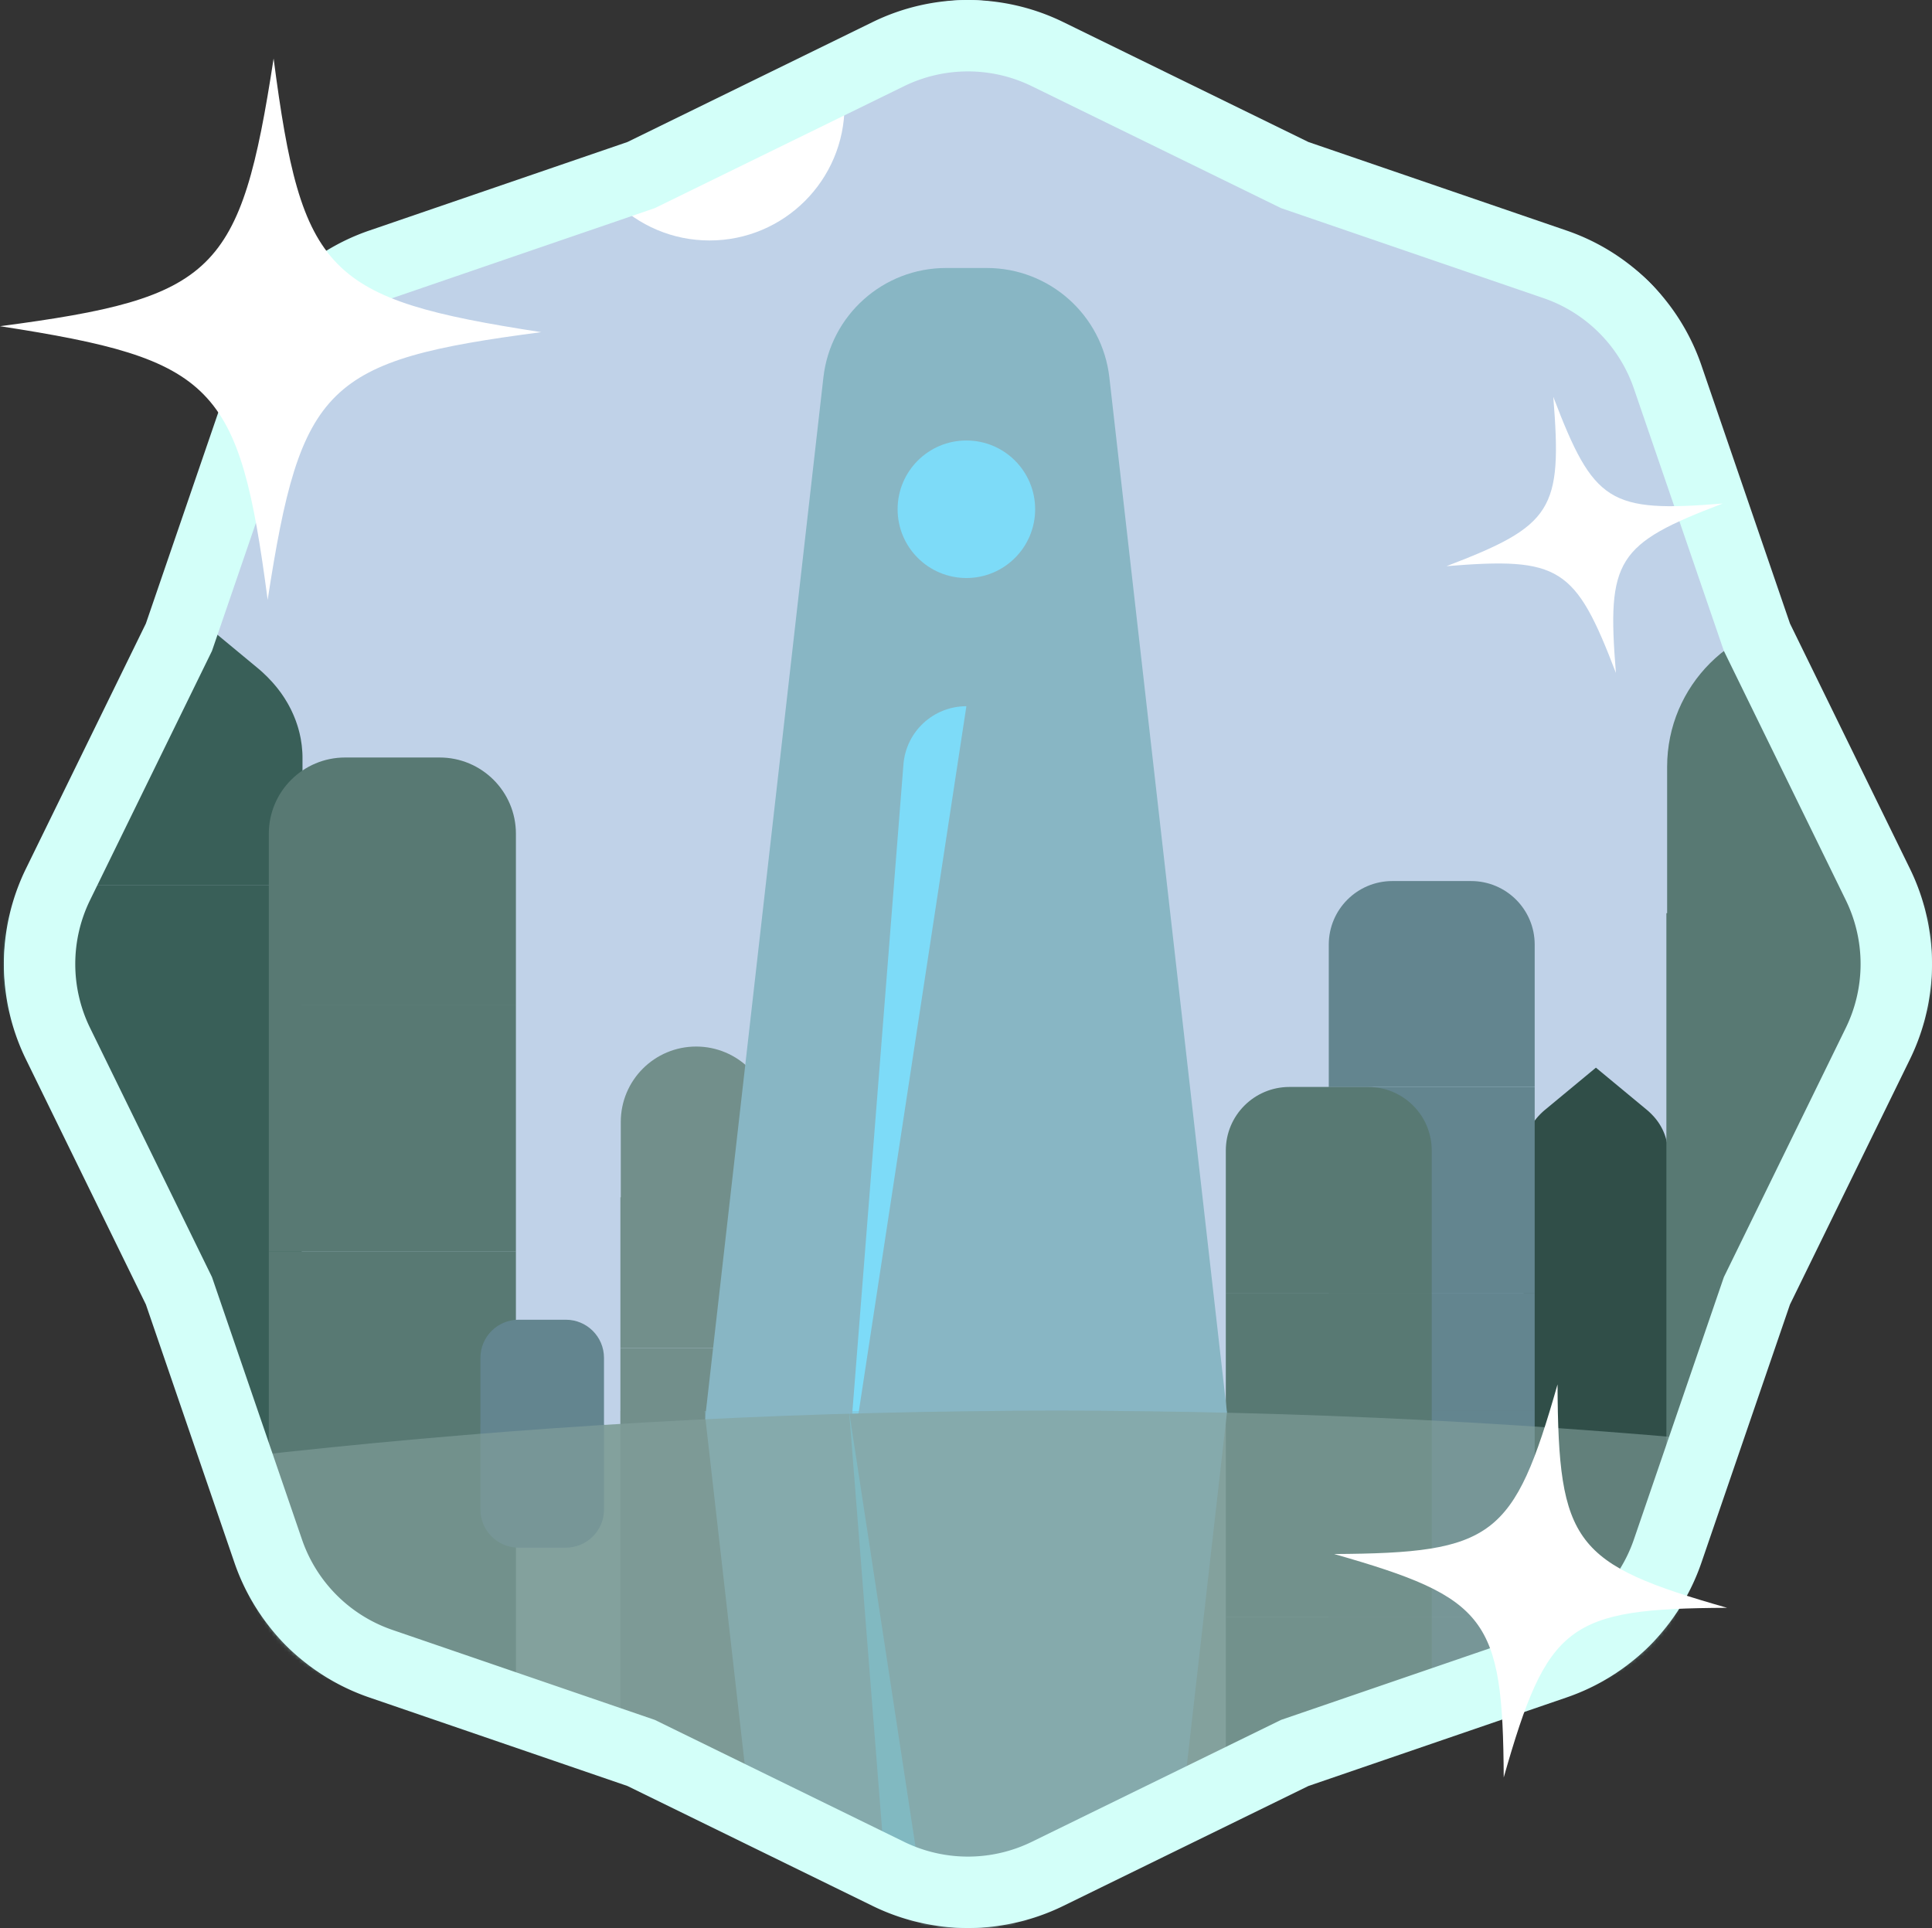 <svg xmlns="http://www.w3.org/2000/svg" width="501" height="500" fill="none" viewBox="0 0 501 500">
  <rect x="0" y="0" width="501" height="500" fill="#333333" stroke="none"/>
  <path fill="#C0D2E8" d="M233.096 4.145a40.74 40.74 0 0 1 35.808 0l69.789 34.145 73.493 25.205a40.741 40.741 0 0 1 25.32 25.319l25.204 73.493 34.145 69.789a40.738 40.738 0 0 1 0 35.808l-34.145 69.789-25.204 73.493a40.744 40.744 0 0 1-25.32 25.32l-73.493 25.204-69.789 34.145a40.738 40.738 0 0 1-35.808 0l-69.789-34.145-73.493-25.204a40.74 40.74 0 0 1-25.32-25.32L39.29 337.693 5.145 267.904a40.74 40.74 0 0 1 0-35.808l34.145-69.789 25.205-73.493a40.738 40.738 0 0 1 25.319-25.32l73.493-25.204 69.789-34.145Z"/>
  <mask id="a" width="500" height="500" x="1" y="0" maskUnits="userSpaceOnUse" style="mask-type:alpha">
    <path fill="#C0D2E8" d="M233.096 4.145a40.74 40.74 0 0 1 35.808 0l69.789 34.145 73.493 25.205a40.737 40.737 0 0 1 25.319 25.319l25.205 73.493 34.145 69.789a40.738 40.738 0 0 1 0 35.808l-34.145 69.789-25.205 73.493a40.736 40.736 0 0 1-25.319 25.319l-73.493 25.205-69.789 34.145a40.738 40.738 0 0 1-35.808 0l-69.789-34.145-73.493-25.205a40.737 40.737 0 0 1-25.32-25.319L39.29 337.693 5.145 267.904a40.74 40.74 0 0 1 0-35.808l34.145-69.789 25.205-73.493a40.738 40.738 0 0 1 25.319-25.32l73.493-25.204 69.789-34.145Z"/>
  </mask>
  <g mask="url(#a)">
    <path fill="#395F58" d="M78.386 194.906c-.014-.255-.042-.509-.064-.764-.029-.283-.042-.566-.078-.842-.035-.325-.091-.643-.142-.961-.035-.205-.056-.418-.091-.622a27.764 27.764 0 0 0-.212-1.04c-.043-.184-.078-.361-.12-.544a26.51 26.51 0 0 0-.276-1.047c-.05-.177-.092-.354-.15-.523-.098-.34-.211-.672-.325-1.004-.064-.184-.128-.375-.191-.559a20.36 20.36 0 0 0-.361-.919c-.086-.212-.17-.425-.255-.629-.12-.276-.248-.544-.369-.814-.113-.24-.219-.481-.339-.714-.12-.233-.24-.466-.368-.707a26.495 26.495 0 0 0-.432-.792c-.113-.198-.234-.396-.354-.594-.177-.29-.346-.58-.53-.863l-.34-.509c-.206-.305-.41-.601-.623-.898-.113-.155-.234-.304-.347-.46-.226-.304-.453-.6-.694-.897-.12-.156-.255-.305-.382-.453-.24-.29-.482-.573-.737-.856-.149-.169-.311-.332-.466-.494-.241-.255-.475-.509-.722-.764-.212-.219-.44-.431-.666-.644-.198-.191-.396-.389-.601-.58-.44-.403-.892-.799-1.36-1.181L38.634 149.9l-28.142 23.318c-.467.382-.913.777-1.36 1.181-.212.191-.403.388-.608.58-.22.211-.447.424-.659.636-.247.248-.48.509-.722.764-.155.17-.311.332-.466.495-.255.283-.496.573-.737.855a30.33 30.33 0 0 0-.382.453c-.24.297-.467.601-.694.898-.113.155-.234.304-.347.459-.219.298-.425.601-.623.898-.113.17-.234.34-.34.509a21.51 21.51 0 0 0-.53.863c-.12.199-.24.396-.354.595-.149.261-.29.53-.432.799-.127.233-.248.466-.368.7-.12.24-.226.474-.34.714-.127.268-.254.544-.368.813-.091.212-.17.418-.255.629-.12.305-.247.608-.36.92-.071.184-.128.374-.192.558-.113.332-.226.665-.326 1.004-.05.177-.098.354-.149.523a25.34 25.34 0 0 0-.275 1.047c-.043.184-.079.361-.114.544a21.99 21.99 0 0 0-.211 1.04c-.036.205-.064.417-.1.622a53.08 53.08 0 0 0-.141.962c-.035.283-.05.565-.078.841-.022.255-.05.502-.064.764a25.44 25.44 0 0 0-.05 1.633v32.977h79.595v-32.97c0-.544-.015-1.089-.05-1.633l-.007.015h.001Z"/>
    <path fill="#395F58" d="M-1.354 229.494H78.24v79.594H-1.354v-79.594Zm0 79.594H78.24v79.594H-1.354v-79.594Z"/>
    <path fill="#304E48" d="M432.461 297.953c-.007-.12-.02-.239-.03-.358-.014-.132-.02-.265-.037-.394-.016-.152-.043-.301-.066-.45-.017-.096-.027-.196-.043-.291-.03-.163-.063-.325-.099-.487l-.057-.255c-.04-.166-.083-.328-.129-.49-.023-.083-.043-.166-.07-.245a10.308 10.308 0 0 0-.152-.47l-.09-.262a9.349 9.349 0 0 0-.169-.43c-.04-.099-.079-.199-.119-.295-.057-.129-.116-.254-.173-.381-.053-.112-.102-.225-.159-.334a27.2 27.2 0 0 0-.374-.702 10.176 10.176 0 0 0-.166-.278c-.083-.136-.162-.272-.248-.404a15.72 15.72 0 0 0-.451-.659c-.053-.072-.109-.142-.162-.215a11.776 11.776 0 0 0-.325-.42c-.057-.073-.12-.143-.179-.212a14.34 14.34 0 0 0-.345-.401c-.07-.079-.146-.155-.219-.231-.112-.12-.222-.239-.338-.358-.099-.103-.205-.202-.311-.302-.093-.089-.186-.182-.282-.271a14.153 14.153 0 0 0-.636-.553l-13.184-10.925-13.177 10.918c-.218.179-.427.364-.636.553-.099.09-.189.182-.285.272-.103.099-.209.198-.308.298-.116.116-.226.238-.338.357-.073.08-.146.156-.219.232-.119.132-.232.268-.345.401-.06.069-.119.139-.179.212-.113.139-.219.281-.325.42-.053.073-.109.142-.162.215a9.96 9.96 0 0 0-.292.421c-.053.079-.109.158-.159.238a9.297 9.297 0 0 0-.248.404c-.057.093-.113.185-.166.278-.07.122-.136.249-.202.374-.06.11-.116.219-.173.328-.056.113-.106.222-.159.334-.059.126-.119.255-.172.381-.043.099-.079.196-.119.295-.057.142-.116.284-.169.43-.034.087-.06.176-.09.262-.053.155-.106.311-.152.47l-.07.245c-.046.162-.09.324-.129.49-.02.086-.037.169-.053.255-.037.162-.07.321-.1.487-.016.095-.029.195-.046.291a23.23 23.23 0 0 0-.066.45c-.017.133-.023.265-.037.394-.01.119-.023.235-.03.358-.016.254-.023.51-.023.764v15.441h37.268v-15.437c0-.255-.007-.51-.024-.765l-.003.007h.001Zm-37.336 16.195h37.267v37.267h-37.267v-37.267Zm0 37.267h37.267v37.267h-37.267v-37.267Z"/>
    <path fill="#587973" fill-rule="evenodd" d="M133.786 216.231v44.294H69.708v-44.294c0-10.973 8.89-19.784 19.784-19.784h24.51c10.893 0 19.784 8.811 19.784 19.784Z" clip-rule="evenodd"/>
    <path fill="#587973" d="M69.708 260.526h64.078v64.078H69.708v-64.078Z"/>
    <path fill="#587973" d="M69.708 324.604h64.078v64.078H69.708v-64.078Z"/>
    <path fill="#63858F" fill-rule="evenodd" d="M397.972 244.974v36.911h-53.398v-36.911c0-9.145 7.409-16.487 16.487-16.487h20.424c9.078 0 16.487 7.342 16.487 16.487Z" clip-rule="evenodd"/>
    <path fill="#63858F" d="M344.574 281.886h53.398v53.398h-53.398v-53.398Z"/>
    <path fill="#63858F" d="M344.574 335.283h53.398v53.399h-53.398v-53.399Z"/>
    <path fill="#587973" fill-rule="evenodd" d="M371.273 298.373v36.911h-53.398v-36.911c0-9.145 7.409-16.487 16.486-16.487h20.425c9.078 0 16.487 7.342 16.487 16.487Z" clip-rule="evenodd"/>
    <path fill="#587973" d="M317.875 335.284h53.398v53.399h-53.398v-53.399Z"/>
    <path fill="#63858F" fill-rule="evenodd" d="M156.624 352.144v22.148h-32.04v-22.148c0-5.487 4.446-9.893 9.893-9.893h12.255c5.447 0 9.892 4.406 9.892 9.893Z" clip-rule="evenodd"/>
    <path fill="#728F8B" d="M200.071 290.953v19.545h-39.092v-19.545c0-10.799 8.747-19.546 19.546-19.546s19.546 8.747 19.546 19.546Zm-39.191 19.546h39.092v39.092H160.88v-39.092Z"/>
    <path fill="#728F8B" d="M160.88 349.59h39.092v39.092H160.88V349.59Z"/>
    <path fill="#587973" d="M508.248 198.848v37.967h-75.933v-37.967c0-20.977 16.99-37.967 37.966-37.967 20.977 0 37.967 16.99 37.967 37.967Zm-76.125 37.967h75.934v75.934h-75.934v-75.934Zm0 75.934h75.934v75.933h-75.934v-75.933Z"/>
    <path fill="#88B6C4" fill-rule="evenodd" d="m180.476 388.682 33.045-290.795c1.837-16.171 15.52-28.387 31.795-28.387h10.566c16.275 0 29.958 12.216 31.796 28.387l33.045 290.795H180.476Z" clip-rule="evenodd"/>
    <path fill="#7DDBF8" fill-rule="evenodd" d="m219.256 388.682 15.022-190.449c.672-8.516 7.779-15.085 16.321-15.085" clip-rule="evenodd"/>
    <path fill="#7DDBF8" d="M268.432 132.067c0 9.849-7.984 17.833-17.833 17.833-9.849 0-17.833-7.984-17.833-17.833 0-9.849 7.984-17.833 17.833-17.833 9.849 0 17.833 7.984 17.833 17.833Z"/>
    <path fill="#fff" d="M219 27.362c0 19.33-15.67 35-35 35s-35-15.67-35-35 15.67-35 35-35 35 15.67 35 35Z"/>
    <path fill="#83A19D" d="M2115.83 2207.67c0 1017.22-824.62 1841.83-1841.83 1841.83-1017.213 0-1841.83-824.61-1841.83-1841.83 0-1017.21 824.617-1841.822 1841.83-1841.822 1017.21 0 1841.83 824.612 1841.83 1841.822Z"/>
    <g opacity=".4">
      <path fill="#395F58" d="M-1.354 536.616H78.24v-79.594H-1.354v79.594Zm0-79.594H78.24v-79.594H-1.354v79.594Z"/>
      <path fill="#304E48" d="M432.46 456.658c-.006.119-.019.238-.029.357-.014.133-.02.265-.037.394-.016.152-.043.302-.066.45-.017.096-.027.196-.043.292-.03.162-.063.324-.1.486-.019.087-.036.169-.056.255-.04.166-.083.328-.129.49-.023.083-.043.166-.07.245-.046.159-.099.315-.152.47l-.09.262a8.92 8.92 0 0 1-.169.43c-.04.1-.079.199-.119.295-.057.129-.116.255-.173.381-.053.113-.102.225-.159.334-.056.109-.112.219-.172.331-.066.126-.132.249-.202.371-.053.093-.11.186-.166.278-.083.136-.162.272-.248.404l-.159.239c-.097.142-.192.281-.292.42-.053.073-.109.143-.162.215-.106.143-.213.282-.325.421-.057.072-.12.142-.179.212-.113.135-.226.268-.345.4-.07.08-.146.156-.219.232-.112.119-.222.238-.338.358-.099.102-.205.201-.311.301-.093.09-.186.182-.282.272-.206.188-.417.374-.637.552l-13.183 10.925-13.177-10.918a17.604 17.604 0 0 1-.636-.553c-.1-.089-.189-.182-.285-.271-.103-.1-.209-.199-.309-.298-.116-.116-.225-.239-.338-.358a9.742 9.742 0 0 0-.218-.232c-.12-.132-.232-.268-.345-.4-.06-.07-.119-.139-.179-.212-.113-.139-.219-.281-.325-.421-.053-.072-.109-.142-.162-.215a10.624 10.624 0 0 1-.292-.42c-.053-.08-.109-.159-.159-.239a9.908 9.908 0 0 1-.248-.403 10.22 10.22 0 0 1-.368-.653c-.06-.109-.116-.218-.173-.328-.056-.112-.106-.222-.159-.334a10.652 10.652 0 0 1-.172-.381c-.043-.099-.079-.195-.119-.295-.057-.142-.116-.284-.169-.43-.034-.086-.06-.175-.09-.261a12.878 12.878 0 0 1-.153-.47 26.855 26.855 0 0 0-.069-.246 9.777 9.777 0 0 1-.129-.49 6.047 6.047 0 0 1-.053-.254c-.037-.163-.07-.322-.1-.487-.016-.096-.029-.196-.046-.292a22.148 22.148 0 0 1-.066-.45c-.017-.132-.023-.265-.037-.394-.01-.119-.023-.235-.03-.357-.016-.255-.023-.51-.023-.765v-15.44h37.267V455.9c0 .254-.006.51-.023.764l-.003-.006Zm-37.335-16.196h37.267v-37.267h-37.267v37.267Zm0-37.267h37.267v-37.267h-37.267v37.267Z"/>
      <path fill="#587973" fill-rule="evenodd" d="M133.786 544.261v-44.294H69.708v44.294c0 10.974 8.89 19.784 19.784 19.784h24.51c10.893 0 19.784-8.81 19.784-19.784Z" clip-rule="evenodd"/>
      <path fill="#587973" d="M69.708 499.967h64.078v-64.078H69.708v64.078Zm0-64.078h64.078v-64.078H69.708v64.078Z"/>
      <path fill="#63858F" fill-rule="evenodd" d="M397.972 509.637v-36.912h-53.398v36.912c0 9.144 7.409 16.487 16.487 16.487h20.424c9.078 0 16.487-7.343 16.487-16.487Z" clip-rule="evenodd"/>
      <path fill="#63858F" d="M344.574 472.725h53.398v-53.399h-53.398v53.399Z"/>
      <path fill="#63858F" d="M344.574 419.327h53.398v-53.398h-53.398v53.398Z"/>
      <path fill="#587973" fill-rule="evenodd" d="M371.273 456.238v-36.912h-53.398v36.912c0 9.144 7.409 16.487 16.486 16.487h20.425c9.078 0 16.487-7.343 16.487-16.487Z" clip-rule="evenodd"/>
      <path fill="#587973" d="M317.875 419.326h53.398v-53.398h-53.398v53.398Z"/>
      <path fill="#63858F" fill-rule="evenodd" d="M156.624 391.467v-22.148h-32.04v22.148c0 5.487 4.446 9.892 9.892 9.892h12.256c5.447 0 9.892-4.405 9.892-9.892Z" clip-rule="evenodd"/>
      <path fill="#728F8B" d="M200.071 463.658v-19.546h-39.092v19.546c0 10.799 8.747 19.546 19.546 19.546s19.546-8.747 19.546-19.546Zm-39.191-19.547h39.092V405.02H160.88v39.091Zm0-39.091h39.092v-39.092H160.88v39.092Z"/>
      <path fill="#587973" d="M432.123 517.795h75.934v-75.933h-75.934v75.933Z"/>
      <path fill="#587973" d="M432.123 441.862h75.934v-75.933h-75.934v75.933Z"/>
      <path fill="#88B6C4" fill-rule="evenodd" d="m182.704 365.928 31.82 280.011c1.837 16.171 15.52 28.387 31.795 28.387h8.279c16.275 0 29.957-12.216 31.795-28.387l31.819-280.011H182.704Z" clip-rule="evenodd"/>
      <path fill="#7DDBF8" fill-rule="evenodd" d="m220.174 365.928 14.515 184.015c.649 8.228 7.516 14.575 15.769 14.575" clip-rule="evenodd"/>
    </g>
  </g>
  <path fill="#D3FFF9" fill-rule="evenodd" d="M339.298 36.83 275.716 5.722a56.24 56.24 0 0 0-49.432 0L162.702 36.83 95.746 59.793a56.24 56.24 0 0 0-34.953 34.953L37.83 161.702 6.722 225.284a56.24 56.24 0 0 0 0 49.432l31.108 63.582 22.963 66.956a56.238 56.238 0 0 0 34.953 34.953l66.956 22.963 63.582 31.108a56.243 56.243 0 0 0 49.432 0l63.582-31.108 66.956-22.963a56.237 56.237 0 0 0 34.953-34.953l22.963-66.956 31.108-63.582a56.243 56.243 0 0 0 0-49.432l-31.108-63.582-22.963-66.956a56.238 56.238 0 0 0-34.953-34.953L339.298 36.83Zm107.73 131.973-23.338-68.049a37.72 37.72 0 0 0-23.444-23.444l-68.049-23.338-64.62-31.616a37.719 37.719 0 0 0-33.154 0l-64.62 31.616-68.049 23.338a37.72 37.72 0 0 0-23.444 23.444l-23.338 68.049-31.616 64.62a37.719 37.719 0 0 0 0 33.154l31.616 64.62 23.338 68.049a37.72 37.72 0 0 0 23.444 23.444l68.049 23.338 64.62 31.615a37.714 37.714 0 0 0 33.154 0l64.62-31.615 68.049-23.338a37.72 37.72 0 0 0 23.444-23.444l23.338-68.049 31.615-64.62a37.714 37.714 0 0 0 0-33.154l-31.615-64.62Z" clip-rule="evenodd"/>
  <path fill="#fff" d="M140.359 86.143c-55.9 7.289-62.363 13.684-70.951 69.42C62.049 99.652 55.727 93.187.003 84.598c55.9-7.36 62.363-13.684 70.95-69.42 7.287 55.91 13.682 62.376 69.406 70.965Zm307.514 330.82c-41.309.191-46.594 4.251-57.931 43.99-.241-41.324-4.247-46.602-43.978-57.94 41.316-.243 46.593-4.25 57.931-43.99.188 41.317 4.247 46.603 43.978 57.94Zm-1.147-286.381c-27.568 10.492-30.082 14.532-27.691 43.943-10.529-27.565-14.532-30.089-43.937-27.699 27.559-10.529 30.082-14.532 27.69-43.943 10.493 27.574 14.532 30.089 43.938 27.699Z"/>
</svg>
